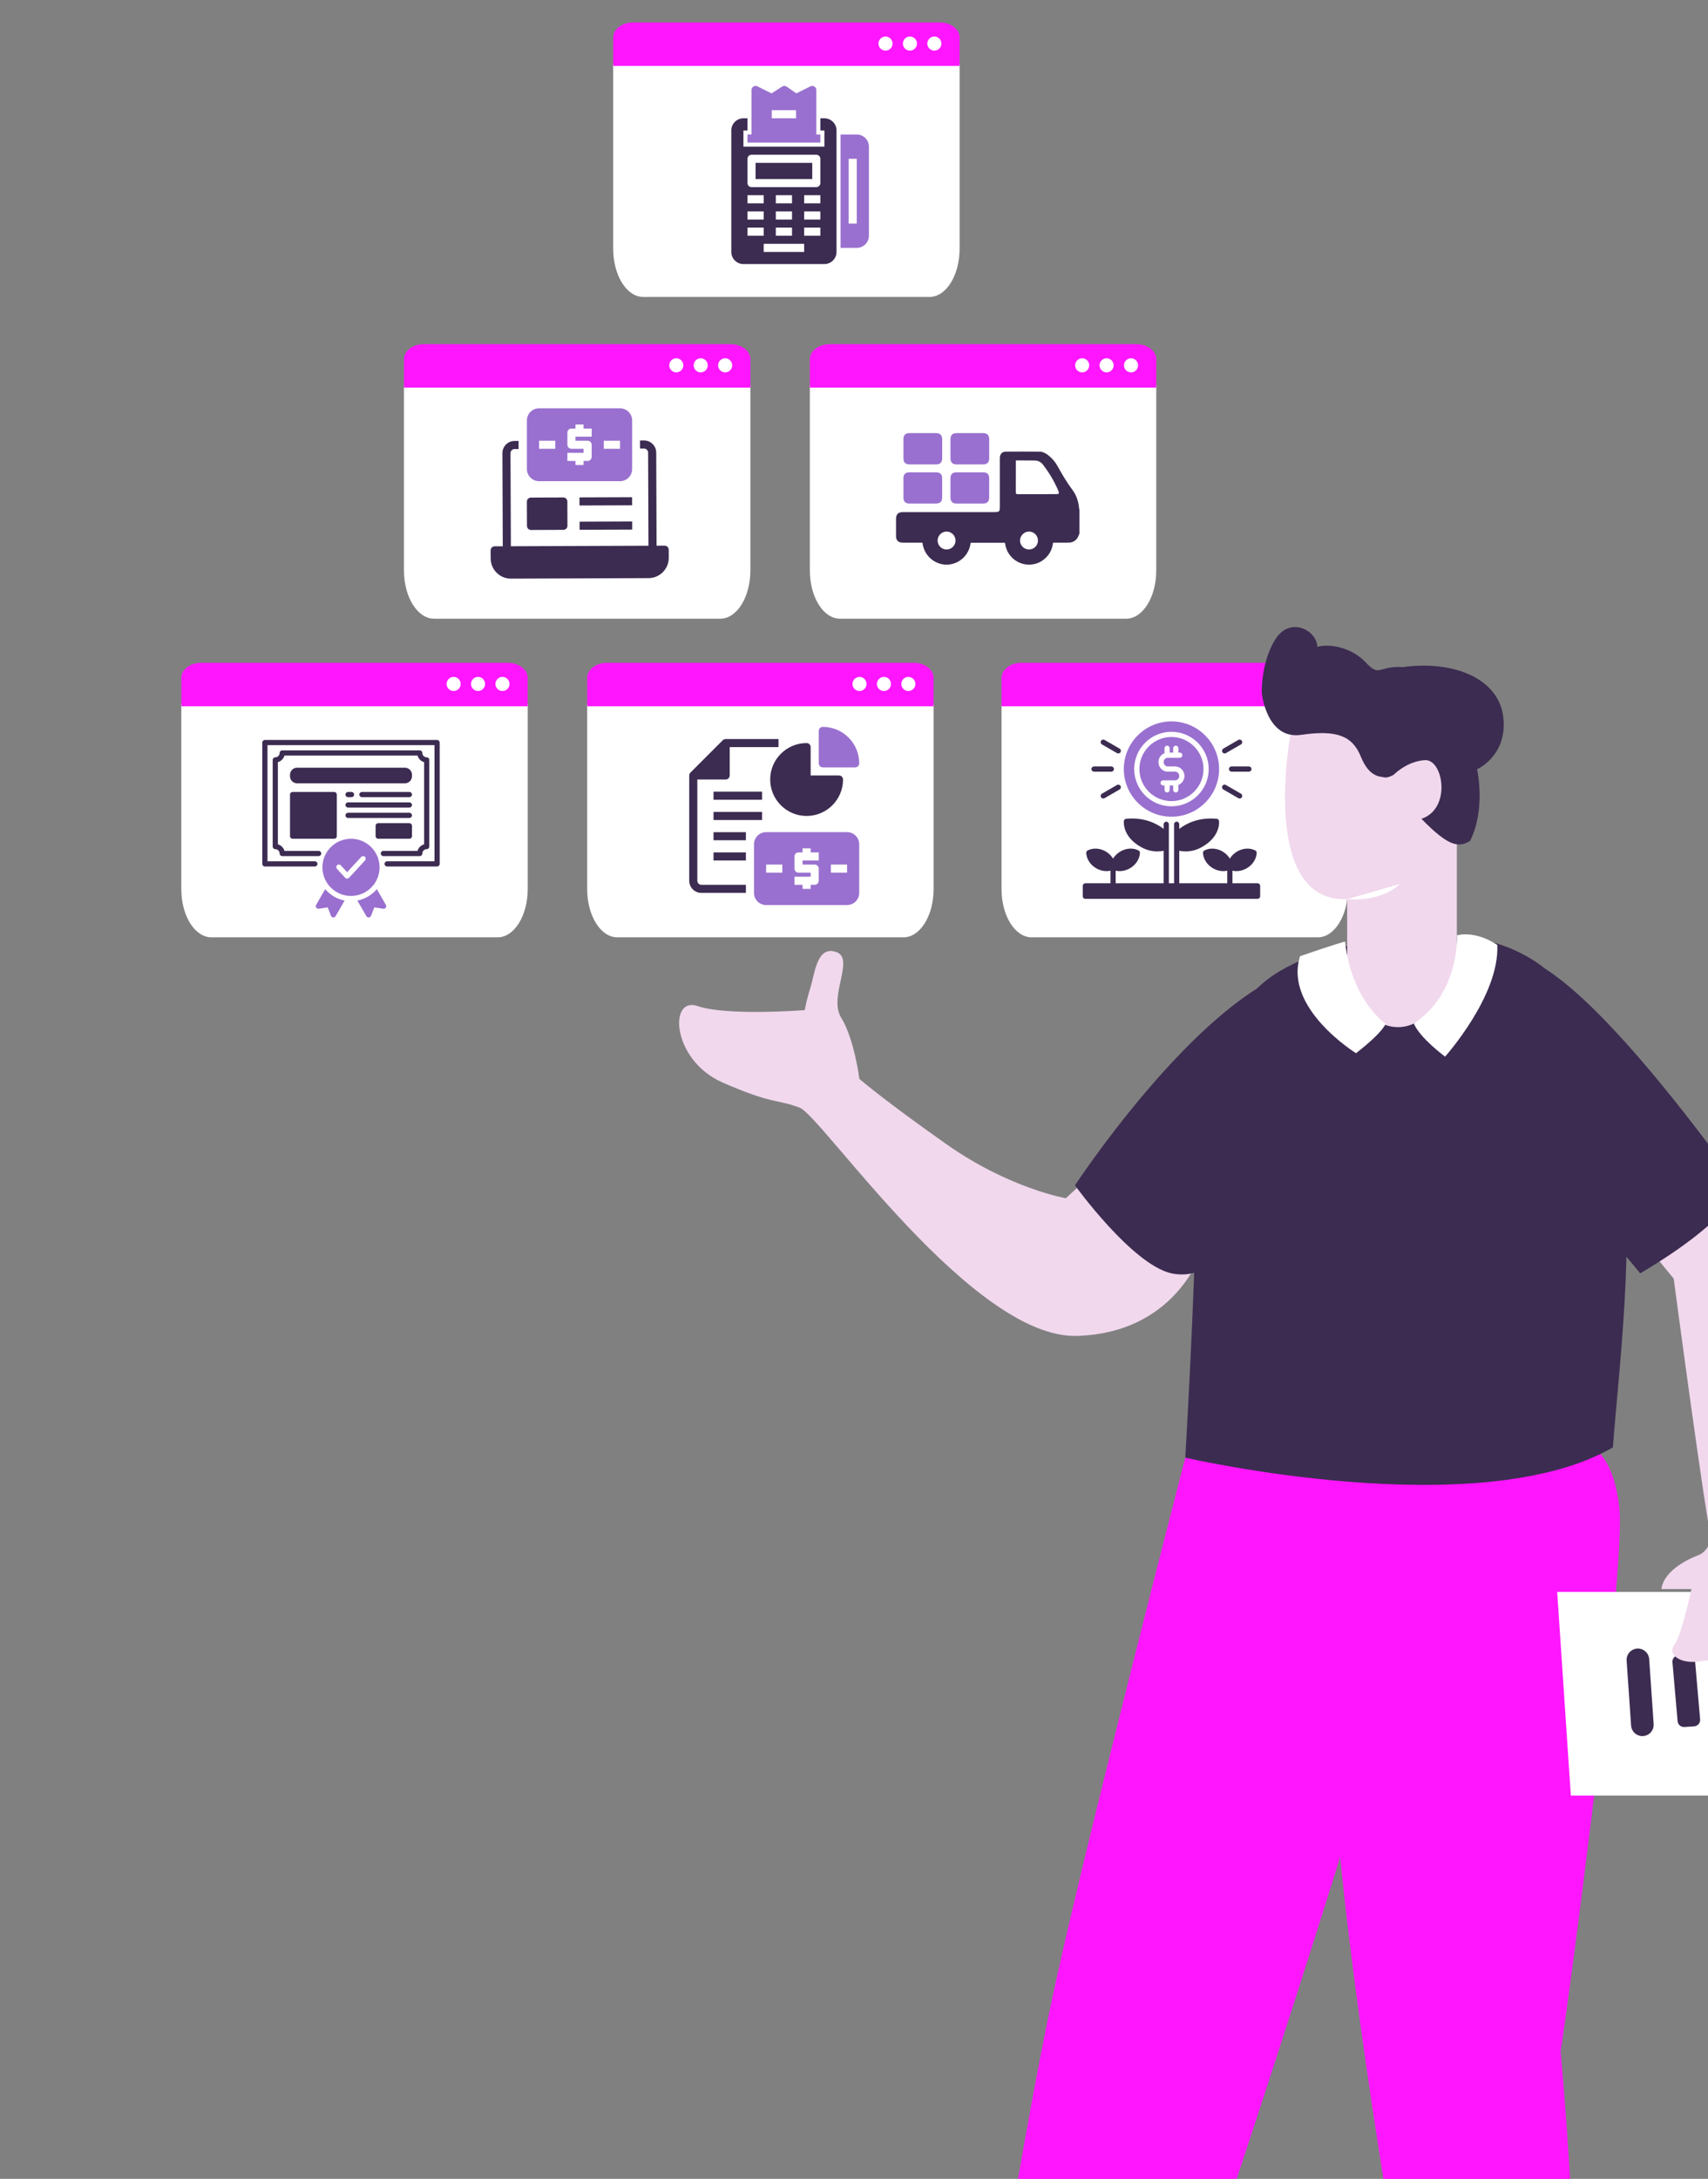 <svg width="229" height="292" viewBox="0 0 229 292" fill="none" xmlns="http://www.w3.org/2000/svg">
<rect x="0" y="0" width="229" height="292" fill="#808080" stroke="none"/>
<g clip-path="url(#clip0_56_10)">
<path d="M100.607 51.603V76.446C100.607 80.018 98.801 82.914 96.573 82.914H58.197C55.969 82.914 54.162 80.018 54.162 76.446V51.603H100.607Z" fill="white"/>
<path d="M100.607 48.143V51.95H54.162V48.143C54.162 47.028 55.353 46.124 56.822 46.124H97.947C99.416 46.124 100.607 47.028 100.607 48.143Z" fill="#FF16FF"/>
<path d="M91.619 48.958C91.619 49.48 91.196 49.903 90.674 49.903C90.153 49.903 89.73 49.48 89.73 48.958C89.73 48.437 90.153 48.014 90.674 48.014C91.196 48.014 91.619 48.437 91.619 48.958Z" fill="white"/>
<path d="M94.894 48.958C94.894 49.48 94.471 49.903 93.949 49.903C93.428 49.903 93.005 49.48 93.005 48.958C93.005 48.437 93.428 48.014 93.949 48.014C94.471 48.014 94.894 48.437 94.894 48.958Z" fill="white"/>
<path d="M98.169 48.958C98.169 49.48 97.746 49.903 97.225 49.903C96.703 49.903 96.28 49.48 96.28 48.958C96.28 48.437 96.703 48.014 97.225 48.014C97.746 48.014 98.169 48.437 98.169 48.958Z" fill="white"/>
<path d="M155.026 51.603V76.446C155.026 80.018 153.219 82.914 150.991 82.914H112.616C110.387 82.914 108.581 80.018 108.581 76.446V51.603H155.026Z" fill="white"/>
<path d="M155.026 48.143V51.95H108.581V48.143C108.581 47.028 109.772 46.124 111.241 46.124H152.366C153.835 46.124 155.026 47.028 155.026 48.143Z" fill="#FF16FF"/>
<path d="M146.037 48.958C146.037 49.48 145.614 49.903 145.093 49.903C144.571 49.903 144.148 49.48 144.148 48.958C144.148 48.437 144.571 48.014 145.093 48.014C145.614 48.014 146.037 48.437 146.037 48.958Z" fill="white"/>
<path d="M149.313 48.958C149.313 49.48 148.89 49.903 148.368 49.903C147.846 49.903 147.423 49.48 147.423 48.958C147.423 48.437 147.846 48.014 148.368 48.014C148.89 48.014 149.313 48.437 149.313 48.958Z" fill="white"/>
<path d="M152.588 48.958C152.588 49.48 152.165 49.903 151.643 49.903C151.121 49.903 150.698 49.48 150.698 48.958C150.698 48.437 151.121 48.014 151.643 48.014C152.165 48.014 152.588 48.437 152.588 48.958Z" fill="white"/>
<path d="M128.658 8.487V33.33C128.658 36.902 126.851 39.798 124.623 39.798H86.248C84.019 39.798 82.213 36.902 82.213 33.33V8.487H128.658Z" fill="white"/>
<path d="M128.658 5.027V8.834H82.213V5.027C82.213 3.912 83.403 3.008 84.873 3.008H125.998C127.467 3.008 128.658 3.912 128.658 5.027Z" fill="#FF16FF"/>
<path d="M119.669 5.842C119.669 6.363 119.246 6.786 118.725 6.786C118.203 6.786 117.78 6.363 117.78 5.842C117.78 5.32 118.203 4.897 118.725 4.897C119.246 4.897 119.669 5.32 119.669 5.842Z" fill="white"/>
<path d="M122.944 5.842C122.944 6.363 122.521 6.786 122 6.786C121.478 6.786 121.055 6.363 121.055 5.842C121.055 5.32 121.478 4.897 122 4.897C122.521 4.897 122.944 5.32 122.944 5.842Z" fill="white"/>
<path d="M126.22 5.842C126.22 6.363 125.797 6.786 125.275 6.786C124.753 6.786 124.33 6.363 124.33 5.842C124.33 5.32 124.753 4.897 125.275 4.897C125.797 4.897 126.22 5.32 126.22 5.842Z" fill="white"/>
<path d="M70.753 94.307V119.15C70.753 122.722 68.946 125.617 66.718 125.617H28.343C26.114 125.617 24.308 122.722 24.308 119.15V94.307H70.753Z" fill="white"/>
<path d="M70.753 90.846V94.653H24.308V90.846C24.308 89.731 25.498 88.827 26.967 88.827H68.093C69.562 88.827 70.753 89.731 70.753 90.846Z" fill="#FF16FF"/>
<path d="M61.764 91.662C61.764 92.184 61.341 92.607 60.819 92.607C60.298 92.607 59.875 92.184 59.875 91.662C59.875 91.14 60.298 90.717 60.819 90.717C61.341 90.717 61.764 91.14 61.764 91.662Z" fill="white"/>
<path d="M65.039 91.662C65.039 92.184 64.616 92.607 64.095 92.607C63.573 92.607 63.15 92.184 63.15 91.662C63.15 91.14 63.573 90.717 64.095 90.717C64.616 90.717 65.039 91.14 65.039 91.662Z" fill="white"/>
<path d="M68.315 91.662C68.315 92.184 67.892 92.607 67.37 92.607C66.848 92.607 66.425 92.184 66.425 91.662C66.425 91.14 66.848 90.717 67.37 90.717C67.892 90.717 68.315 91.14 68.315 91.662Z" fill="white"/>
<path d="M125.171 94.307V119.15C125.171 122.722 123.365 125.617 121.136 125.617H82.761C80.533 125.617 78.726 122.722 78.726 119.15V94.307H125.171Z" fill="white"/>
<path d="M125.171 90.846V94.653H78.726V90.846C78.726 89.731 79.917 88.827 81.386 88.827H122.511C123.98 88.827 125.171 89.731 125.171 90.846Z" fill="#FF16FF"/>
<path d="M116.183 91.662C116.183 92.184 115.76 92.607 115.238 92.607C114.716 92.607 114.293 92.184 114.293 91.662C114.293 91.14 114.716 90.717 115.238 90.717C115.76 90.717 116.183 91.14 116.183 91.662Z" fill="white"/>
<path d="M119.458 91.662C119.458 92.184 119.035 92.607 118.513 92.607C117.992 92.607 117.569 92.184 117.569 91.662C117.569 91.14 117.992 90.717 118.513 90.717C119.035 90.717 119.458 91.14 119.458 91.662Z" fill="white"/>
<path d="M122.733 91.662C122.733 92.184 122.31 92.607 121.788 92.607C121.267 92.607 120.844 92.184 120.844 91.662C120.844 91.14 121.267 90.717 121.788 90.717C122.31 90.717 122.733 91.14 122.733 91.662Z" fill="white"/>
<path d="M180.724 94.307V119.15C180.724 122.722 178.917 125.617 176.688 125.617H138.313C136.085 125.617 134.279 122.722 134.279 119.15V94.307H180.724Z" fill="white"/>
<path d="M180.724 90.846V94.653H134.279V90.846C134.279 89.731 135.469 88.827 136.938 88.827H178.064C179.533 88.827 180.724 89.731 180.724 90.846Z" fill="#FF16FF"/>
<path d="M171.735 91.662C171.735 92.184 171.312 92.607 170.79 92.607C170.269 92.607 169.846 92.184 169.846 91.662C169.846 91.14 170.269 90.717 170.79 90.717C171.312 90.717 171.735 91.14 171.735 91.662Z" fill="white"/>
<path d="M175.01 91.662C175.01 92.184 174.587 92.607 174.066 92.607C173.544 92.607 173.121 92.184 173.121 91.662C173.121 91.14 173.544 90.717 174.066 90.717C174.587 90.717 175.01 91.14 175.01 91.662Z" fill="white"/>
<path d="M178.285 91.662C178.285 92.184 177.862 92.607 177.341 92.607C176.819 92.607 176.396 92.184 176.396 91.662C176.396 91.14 176.819 90.717 177.341 90.717C177.862 90.717 178.285 91.14 178.285 91.662Z" fill="white"/>
<path d="M101.304 21.823H108.902V23.994H101.304V21.823ZM112.157 17.481V33.761C112.157 34.657 111.425 35.389 110.53 35.389H99.676C98.781 35.389 98.048 34.657 98.048 33.761V17.481C98.048 16.586 98.781 15.854 99.676 15.854H100.219V17.481H99.676V19.652H110.53V17.481H109.987V15.854H110.53C111.425 15.854 112.157 16.586 112.157 17.481ZM100.219 27.249H102.39V26.164H100.219V27.249ZM100.219 29.42H102.39V28.335H100.219V29.42ZM100.219 31.591H102.39V30.505H100.219V31.591ZM107.816 32.676H102.39V33.761H107.816V32.676ZM104.017 29.42H106.188V28.335H104.017V29.42ZM106.188 26.164H104.017V27.249H106.188V26.164ZM104.017 31.591H106.188V30.505H104.017V31.591ZM109.987 30.505H107.816V31.591H109.987V30.505ZM109.987 28.335H107.816V29.42H109.987V28.335ZM109.987 26.164H107.816V27.249H109.987V26.164ZM109.987 21.28C109.987 20.98 109.744 20.738 109.444 20.738H100.762C100.462 20.738 100.219 20.98 100.219 21.28V24.536C100.219 24.836 100.462 25.079 100.762 25.079H109.444C109.744 25.079 109.987 24.836 109.987 24.536V21.28Z" fill="#3C2C51"/>
<path d="M114.871 18.024H112.7V33.219H114.871C115.766 33.219 116.499 32.486 116.499 31.59V19.652C116.499 18.757 115.766 18.024 114.871 18.024ZM114.871 29.963H113.786V21.28H114.871V29.963ZM109.444 18.024V12.055C109.444 11.865 109.346 11.691 109.189 11.594C109.026 11.496 108.825 11.485 108.657 11.572L106.774 12.511L105.472 11.61C105.293 11.485 105.054 11.479 104.87 11.599L103.442 12.516L101.548 11.572C101.38 11.485 101.179 11.496 101.017 11.594C100.859 11.691 100.762 11.865 100.762 12.055V18.024H100.219V19.109H109.987V18.024H109.444ZM106.731 15.853H103.475V14.768H106.731V15.853Z" fill="#9970CF"/>
<path d="M115.2 113.15V119.662C115.2 120.56 114.47 121.29 113.572 121.29H102.719C101.822 121.29 101.091 120.56 101.091 119.662V113.15C101.091 112.253 101.822 111.522 102.719 111.522H113.572C114.47 111.522 115.2 112.253 115.2 113.15ZM104.89 115.864H102.719V116.949H104.89V115.864ZM109.774 114.236H108.688V113.693H107.603V114.236H107.06C106.76 114.236 106.518 114.479 106.518 114.778V116.406C106.518 116.706 106.76 116.949 107.06 116.949H108.688V117.491H106.518V118.577H107.603V119.12H108.688V118.577H109.231C109.531 118.577 109.774 118.334 109.774 118.034V116.406C109.774 116.106 109.531 115.864 109.231 115.864H107.603V115.321H109.774V114.236ZM113.572 115.864H111.402V116.949H113.572V115.864ZM110.316 102.84H114.658C114.958 102.84 115.2 102.597 115.2 102.297C115.2 99.604 113.009 97.413 110.316 97.413C110.016 97.413 109.774 97.656 109.774 97.956V102.297C109.774 102.597 110.016 102.84 110.316 102.84Z" fill="#9970CF"/>
<path d="M94.037 118.577H100.006V119.663H94.037C93.139 119.663 92.408 118.932 92.408 118.035V103.925H92.413C92.414 103.784 92.464 103.645 92.568 103.542L96.909 99.2C97.012 99.097 97.152 99.047 97.293 99.046V99.041H104.379V100.127H97.835V103.925C97.835 104.225 97.592 104.468 97.293 104.468H93.494V118.035C93.494 118.334 93.737 118.577 94.037 118.577ZM108.146 109.352C110.839 109.352 113.03 107.161 113.03 104.468C113.03 104.168 112.787 103.925 112.487 103.925H108.688V100.127C108.688 99.827 108.446 99.584 108.146 99.584C105.453 99.584 103.262 101.775 103.262 104.468C103.262 107.161 105.453 109.352 108.146 109.352ZM102.176 106.096H95.664V107.181H102.176V106.096ZM95.664 109.895H102.176V108.809H95.664V109.895ZM95.664 112.608H100.006V111.523H95.664V112.608ZM95.664 115.321H100.006V114.236H95.664V115.321Z" fill="#3C2C51"/>
<path d="M70.645 62.86V56.348C70.645 55.45 71.376 54.72 72.274 54.72H83.127C84.024 54.72 84.755 55.45 84.755 56.348V62.86C84.755 63.758 84.024 64.488 83.127 64.488H72.274C71.376 64.488 70.645 63.758 70.645 62.86ZM80.956 60.147H83.127V59.061H80.956V60.147ZM76.072 61.775H77.158V62.317H78.243V61.775H78.785C79.085 61.775 79.328 61.532 79.328 61.232V59.604C79.328 59.305 79.085 59.061 78.785 59.061H77.158V58.519H79.328V57.433H78.243V56.891H77.158V57.433H76.615C76.315 57.433 76.072 57.676 76.072 57.976V59.604C76.072 59.904 76.315 60.147 76.615 60.147H78.243V60.69H76.072V61.775ZM72.274 60.147H74.444V59.061H72.274V60.147Z" fill="#9970CF"/>
<path d="M89.659 73.669L89.663 74.754C89.669 76.25 88.456 77.472 86.96 77.477L68.51 77.547C67.014 77.553 65.792 76.34 65.786 74.844L65.782 73.759C65.781 73.459 66.023 73.215 66.323 73.214L67.408 73.21L67.361 60.728C67.358 59.833 68.087 59.098 68.983 59.094L69.526 59.093L69.53 60.178L68.987 60.18C68.688 60.181 68.445 60.426 68.446 60.725L68.493 73.206L86.944 73.136L86.897 60.655C86.896 60.356 86.65 60.113 86.352 60.114L85.809 60.116L85.805 59.031L86.348 59.029C87.243 59.026 87.979 59.755 87.982 60.651L88.029 73.132L89.114 73.128C89.414 73.127 89.658 73.369 89.659 73.669ZM71.198 71.025L75.54 71.008C75.84 71.007 76.082 70.764 76.08 70.464L76.068 67.208C76.067 66.908 75.823 66.666 75.523 66.667L71.182 66.684C70.882 66.684 70.641 66.928 70.642 67.228L70.654 70.484C70.655 70.784 70.899 71.026 71.198 71.025ZM84.748 66.633L77.694 66.659L77.698 67.745L84.753 67.718L84.748 66.633ZM77.71 71L84.765 70.974L84.761 69.889L77.706 69.915L77.71 71Z" fill="#3C2C51"/>
<path d="M55.235 109.272C55.235 109.079 55.079 108.923 54.887 108.923H46.665C46.472 108.923 46.316 109.079 46.316 109.272C46.316 109.464 46.472 109.62 46.665 109.62H54.887C55.079 109.62 55.235 109.464 55.235 109.272Z" fill="#3C2C51"/>
<path d="M46.665 108.227H54.887C55.08 108.227 55.236 108.071 55.236 107.878C55.236 107.686 55.08 107.53 54.887 107.53H46.665C46.473 107.53 46.316 107.686 46.316 107.878C46.316 108.071 46.473 108.227 46.665 108.227Z" fill="#3C2C51"/>
<path d="M54.887 106.136H48.523C48.331 106.136 48.175 106.292 48.175 106.485C48.175 106.677 48.331 106.833 48.523 106.833H54.887C55.08 106.833 55.236 106.677 55.236 106.485C55.236 106.292 55.08 106.136 54.887 106.136Z" fill="#3C2C51"/>
<path d="M46.665 106.833H47.129C47.322 106.833 47.478 106.677 47.478 106.484C47.478 106.292 47.322 106.136 47.129 106.136H46.665C46.473 106.136 46.316 106.292 46.316 106.484C46.316 106.677 46.473 106.833 46.665 106.833Z" fill="#3C2C51"/>
<path d="M44.807 106.136H39.232C39.04 106.136 38.884 106.292 38.884 106.485V112.059C38.884 112.251 39.04 112.408 39.232 112.408H44.807C44.999 112.408 45.155 112.251 45.155 112.059V106.485C45.155 106.292 44.999 106.136 44.807 106.136Z" fill="#3C2C51"/>
<path d="M38.884 103.826C38.884 103.306 39.306 102.884 39.826 102.884H54.294C54.814 102.884 55.235 103.306 55.235 103.826V104.033C55.235 104.553 54.814 104.975 54.293 104.975H39.825C39.305 104.975 38.884 104.554 38.884 104.034V103.826Z" fill="#3C2C51"/>
<path d="M55.235 112.059V110.665C55.235 110.473 55.079 110.317 54.887 110.317H50.706C50.514 110.317 50.358 110.473 50.358 110.665V112.059C50.358 112.251 50.514 112.408 50.706 112.408H54.887C55.079 112.408 55.235 112.251 55.235 112.059Z" fill="#3C2C51"/>
<path d="M58.603 99.168H35.516C35.324 99.168 35.168 99.324 35.168 99.517V115.776C35.168 115.968 35.324 116.124 35.516 116.124H42.214C42.406 116.124 42.562 115.968 42.562 115.776C42.562 115.583 42.406 115.427 42.214 115.427H35.864V99.865H58.255V115.427H51.905C51.713 115.427 51.557 115.583 51.557 115.776C51.557 115.968 51.713 116.124 51.905 116.124H58.603C58.796 116.124 58.952 115.968 58.952 115.776V99.517C58.952 99.324 58.796 99.168 58.603 99.168Z" fill="#3C2C51"/>
<path d="M56.629 114.382C56.629 114.062 56.89 113.801 57.21 113.801C57.402 113.801 57.558 113.645 57.558 113.453V101.84C57.558 101.647 57.402 101.491 57.21 101.491C56.89 101.491 56.629 101.231 56.629 100.911C56.629 100.718 56.473 100.562 56.281 100.562H37.839C37.647 100.562 37.49 100.718 37.49 100.911C37.49 101.231 37.23 101.491 36.91 101.491C36.717 101.491 36.561 101.647 36.561 101.84V113.453C36.561 113.645 36.717 113.801 36.91 113.801C37.23 113.801 37.49 114.062 37.49 114.382C37.49 114.574 37.647 114.731 37.839 114.731H42.72C42.912 114.731 43.068 114.574 43.068 114.382C43.068 114.19 42.912 114.033 42.72 114.033H38.139C38.019 113.609 37.683 113.273 37.258 113.153V102.14C37.683 102.019 38.019 101.684 38.139 101.259H55.981C56.101 101.684 56.437 102.019 56.862 102.14V113.153C56.437 113.273 56.101 113.609 55.981 114.033H51.4C51.208 114.033 51.052 114.19 51.052 114.382C51.052 114.574 51.208 114.731 51.4 114.731H56.281C56.473 114.731 56.629 114.574 56.629 114.382Z" fill="#3C2C51"/>
<path d="M51.735 121.268L50.519 119.161C49.862 119.937 48.95 120.489 47.914 120.688L49.12 122.778C49.183 122.887 49.298 122.952 49.422 122.952C49.431 122.952 49.44 122.952 49.449 122.951C49.582 122.941 49.698 122.855 49.747 122.731L50.186 121.605L51.381 121.787C51.514 121.807 51.646 121.75 51.721 121.639C51.797 121.529 51.802 121.384 51.735 121.268Z" fill="#9970CF"/>
<path d="M43.601 119.161L42.385 121.268C42.318 121.384 42.323 121.529 42.398 121.639C42.474 121.749 42.606 121.807 42.739 121.787L43.933 121.605L44.373 122.731C44.422 122.855 44.538 122.941 44.671 122.951C44.68 122.952 44.689 122.952 44.697 122.952C44.822 122.952 44.937 122.887 44.999 122.778L46.206 120.688C45.169 120.489 44.258 119.937 43.601 119.161Z" fill="#9970CF"/>
<path d="M50.892 116.24C50.892 114.126 49.173 112.407 47.06 112.407C44.947 112.407 43.227 114.126 43.227 116.24C43.227 118.353 44.947 120.072 47.06 120.072C49.173 120.072 50.892 118.353 50.892 116.24ZM48.942 115.315L46.797 117.638C46.73 117.709 46.638 117.75 46.54 117.75C46.443 117.75 46.35 117.709 46.284 117.638L45.178 116.439C45.047 116.298 45.056 116.078 45.198 115.947C45.339 115.817 45.559 115.825 45.69 115.967L46.54 116.887L48.43 114.842C48.56 114.701 48.781 114.692 48.922 114.822C49.063 114.953 49.072 115.174 48.942 115.315Z" fill="#9970CF"/>
<path d="M168.606 118.372H165.238V116.685C165.413 116.725 165.593 116.746 165.777 116.746C166.242 116.746 166.724 116.616 167.161 116.36C167.946 115.902 168.455 115.112 168.49 114.3C168.495 114.165 168.423 114.04 168.304 113.977C167.59 113.6 166.657 113.651 165.87 114.111C165.457 114.353 165.121 114.686 164.89 115.066C164.659 114.686 164.322 114.353 163.909 114.111C163.123 113.651 162.19 113.6 161.476 113.977C161.356 114.04 161.284 114.165 161.29 114.3C161.325 115.112 161.834 115.902 162.619 116.36C163.056 116.616 163.538 116.746 164.003 116.746C164.186 116.746 164.367 116.725 164.541 116.685V118.372H158.108V114.021C158.367 114.071 158.654 114.104 158.962 114.104C159.611 114.104 160.354 113.959 161.127 113.528C163.671 112.111 163.452 110.116 163.441 110.031C163.421 109.869 163.29 109.743 163.128 109.728C160.702 109.501 159.033 110.375 158.108 111.08V110.465C158.108 110.273 157.952 110.117 157.759 110.117C157.567 110.117 157.411 110.273 157.411 110.465V118.372H156.714V110.465C156.714 110.273 156.558 110.117 156.366 110.117C156.173 110.117 156.017 110.273 156.017 110.465V111.08C155.092 110.375 153.423 109.502 150.997 109.728C150.835 109.743 150.704 109.869 150.684 110.031C150.673 110.116 150.454 112.111 152.998 113.528C153.771 113.959 154.514 114.104 155.163 114.104C155.471 114.104 155.758 114.071 156.017 114.021V118.372H149.583V116.685C149.758 116.725 149.939 116.746 150.122 116.746C150.587 116.746 151.069 116.616 151.506 116.36C152.291 115.902 152.8 115.112 152.835 114.3C152.84 114.165 152.768 114.04 152.65 113.977C151.935 113.6 151.002 113.651 150.216 114.111C149.803 114.353 149.467 114.686 149.235 115.066C149.004 114.686 148.667 114.353 148.254 114.111C147.468 113.651 146.535 113.6 145.821 113.977C145.702 114.04 145.63 114.165 145.635 114.3C145.67 115.112 146.179 115.902 146.964 116.36C147.401 116.616 147.883 116.746 148.348 116.746C148.531 116.746 148.712 116.725 148.887 116.685V118.372H145.519C145.326 118.372 145.17 118.527 145.17 118.72V120.114C145.17 120.306 145.326 120.462 145.519 120.462H168.606C168.799 120.462 168.955 120.306 168.955 120.114V118.72C168.955 118.527 168.799 118.372 168.606 118.372Z" fill="#3C2C51"/>
<path d="M164.774 103.065C164.774 103.258 164.929 103.414 165.122 103.414H167.445C167.637 103.414 167.793 103.258 167.793 103.065C167.793 102.873 167.637 102.717 167.445 102.717H165.122C164.929 102.717 164.774 102.873 164.774 103.065Z" fill="#3C2C51"/>
<path d="M164.193 100.975C164.253 100.975 164.313 100.96 164.367 100.928L166.379 99.767C166.545 99.671 166.602 99.457 166.506 99.291C166.41 99.124 166.197 99.067 166.03 99.163L164.019 100.325C163.852 100.421 163.795 100.634 163.891 100.801C163.956 100.912 164.073 100.975 164.193 100.975Z" fill="#3C2C51"/>
<path d="M164.019 105.806L166.03 106.967C166.085 106.999 166.145 107.014 166.204 107.014C166.324 107.014 166.442 106.952 166.506 106.84C166.602 106.673 166.545 106.46 166.379 106.364L164.367 105.203C164.2 105.106 163.987 105.163 163.891 105.33C163.795 105.496 163.852 105.71 164.019 105.806Z" fill="#3C2C51"/>
<path d="M146.68 103.414H149.003C149.195 103.414 149.351 103.257 149.351 103.065C149.351 102.873 149.195 102.717 149.003 102.717H146.68C146.488 102.717 146.332 102.873 146.332 103.065C146.332 103.257 146.488 103.414 146.68 103.414Z" fill="#3C2C51"/>
<path d="M147.746 99.767L149.758 100.928C149.813 100.96 149.873 100.975 149.932 100.975C150.052 100.975 150.169 100.913 150.234 100.801C150.33 100.634 150.273 100.421 150.106 100.325L148.095 99.163C147.928 99.067 147.715 99.124 147.619 99.291C147.522 99.458 147.58 99.671 147.746 99.767Z" fill="#3C2C51"/>
<path d="M149.758 105.203L147.746 106.364C147.58 106.46 147.522 106.673 147.619 106.84C147.683 106.952 147.8 107.014 147.921 107.014C147.98 107.014 148.04 106.999 148.095 106.967L150.106 105.806C150.273 105.71 150.33 105.497 150.234 105.33C150.137 105.163 149.924 105.106 149.758 105.203Z" fill="#3C2C51"/>
<path d="M157.062 98.769C154.693 98.769 152.765 100.696 152.765 103.065C152.765 105.435 154.693 107.363 157.062 107.363C159.431 107.363 161.359 105.435 161.359 103.065C161.359 100.696 159.431 98.769 157.062 98.769ZM157.991 105.192V105.853C157.991 106.045 157.836 106.201 157.643 106.201C157.45 106.201 157.295 106.045 157.295 105.853V105.272H156.83V105.853C156.83 106.045 156.674 106.201 156.482 106.201C156.289 106.201 156.133 106.045 156.133 105.853V105.272H155.947C155.755 105.272 155.599 105.116 155.599 104.924C155.599 104.731 155.755 104.575 155.947 104.575H157.555C157.86 104.575 158.108 104.315 158.108 103.995C158.108 103.674 157.86 103.414 157.555 103.414H156.569C155.881 103.414 155.32 102.841 155.32 102.137C155.32 101.589 155.659 101.121 156.133 100.94V100.278C156.133 100.086 156.289 99.93 156.482 99.93C156.674 99.93 156.83 100.086 156.83 100.278V100.859H157.295V100.278C157.295 100.086 157.45 99.93 157.643 99.93C157.836 99.93 157.991 100.086 157.991 100.278V100.859H158.177C158.37 100.859 158.526 101.015 158.526 101.207C158.526 101.4 158.37 101.556 158.177 101.556H156.569C156.265 101.556 156.017 101.816 156.017 102.137C156.017 102.457 156.265 102.717 156.569 102.717H157.555C158.244 102.717 158.804 103.29 158.804 103.995C158.804 104.542 158.466 105.01 157.991 105.192Z" fill="#9970CF"/>
<path d="M157.063 96.678C153.541 96.678 150.675 99.544 150.675 103.066C150.675 106.588 153.541 109.453 157.063 109.453C160.585 109.453 163.45 106.588 163.45 103.066C163.45 99.544 160.585 96.678 157.063 96.678ZM157.063 108.059C154.309 108.059 152.069 105.819 152.069 103.066C152.069 100.312 154.309 98.072 157.063 98.072C159.816 98.072 162.056 100.312 162.056 103.066C162.056 105.819 159.816 108.059 157.063 108.059Z" fill="#9970CF"/>
<path d="M144.722 71.518C144.625 71.727 144.556 71.955 144.425 72.139C144.15 72.528 143.751 72.718 143.273 72.721C142.672 72.724 142.072 72.722 141.472 72.722H141.192C141.072 73.689 140.645 74.474 139.864 75.051C139.305 75.463 138.675 75.665 137.983 75.669C137.437 75.673 136.921 75.549 136.44 75.289C135.966 75.032 135.581 74.679 135.279 74.234C134.973 73.782 134.808 73.277 134.741 72.734H130.149C129.878 74.693 128.314 75.673 126.916 75.673C125.38 75.673 123.892 74.542 123.676 72.722H123.28C122.52 72.722 121.76 72.724 120.999 72.721C120.443 72.719 120.137 72.413 120.136 71.861C120.134 71.093 120.135 70.325 120.135 69.556C120.136 68.921 120.422 68.632 121.055 68.632C125.12 68.631 129.185 68.632 133.25 68.631C134.003 68.631 134.052 68.58 134.052 67.835V61.378C134.052 60.873 134.351 60.531 134.855 60.528C136.367 60.515 137.88 60.515 139.392 60.529C139.83 60.532 140.205 60.747 140.545 61.012C141.043 61.4 141.455 61.866 141.761 62.418C142.386 63.545 143.034 64.653 143.81 65.687C144.342 66.396 144.595 67.234 144.682 68.118C144.689 68.195 144.708 68.272 144.722 68.349V71.518ZM136.196 61.704V61.963C136.196 63.29 136.201 64.618 136.191 65.945C136.19 66.162 136.243 66.229 136.467 66.228C138.139 66.218 139.81 66.223 141.482 66.223C142.015 66.223 142.068 66.173 141.857 65.685C141.328 64.455 140.643 63.311 139.823 62.253C139.555 61.906 139.165 61.722 138.715 61.714C138.195 61.704 137.675 61.706 137.156 61.704C136.845 61.703 136.534 61.704 136.196 61.704ZM139.163 72.453C139.171 71.79 138.635 71.242 137.97 71.236C137.328 71.23 136.776 71.77 136.759 72.418C136.743 73.076 137.28 73.629 137.947 73.639C138.615 73.649 139.154 73.124 139.163 72.453ZM126.9 73.639C127.571 73.643 128.109 73.114 128.111 72.447C128.112 71.779 127.573 71.235 126.912 71.236C126.264 71.237 125.718 71.776 125.709 72.423C125.699 73.087 126.235 73.635 126.9 73.639Z" fill="#3C2C51"/>
<path d="M123.728 58.046C124.312 58.045 124.896 58.044 125.48 58.046C126.055 58.048 126.321 58.312 126.322 58.879C126.323 59.727 126.324 60.576 126.322 61.424C126.32 61.961 126.048 62.236 125.506 62.237C124.314 62.24 123.122 62.24 121.93 62.236C121.399 62.235 121.133 61.969 121.131 61.438C121.127 60.566 121.127 59.694 121.131 58.822C121.134 58.322 121.4 58.053 121.903 58.047C122.511 58.041 123.12 58.046 123.728 58.046Z" fill="#9970CF"/>
<path d="M130.046 58.045C130.622 58.045 131.199 58.043 131.774 58.046C132.37 58.048 132.624 58.301 132.625 58.889C132.626 59.737 132.626 60.586 132.625 61.434C132.624 61.961 132.357 62.234 131.828 62.236C130.628 62.24 129.428 62.241 128.228 62.236C127.702 62.234 127.436 61.957 127.435 61.427C127.433 60.571 127.433 59.715 127.435 58.859C127.436 58.316 127.702 58.049 128.246 58.046C128.846 58.041 129.446 58.044 130.046 58.045Z" fill="#9970CF"/>
<path d="M123.722 63.299C124.322 63.299 124.922 63.297 125.522 63.3C126.049 63.302 126.319 63.571 126.321 64.099C126.324 64.954 126.324 65.811 126.321 66.667C126.32 67.208 126.047 67.483 125.511 67.484C124.311 67.486 123.11 67.486 121.91 67.484C121.412 67.483 121.133 67.21 121.131 66.716C121.126 65.827 121.126 64.939 121.131 64.051C121.133 63.575 121.401 63.306 121.873 63.302C122.49 63.295 123.106 63.3 123.722 63.3V63.299Z" fill="#9970CF"/>
<path d="M130.031 63.299C130.631 63.299 131.231 63.296 131.831 63.299C132.359 63.302 132.624 63.569 132.625 64.099C132.626 64.963 132.626 65.827 132.624 66.692C132.623 67.204 132.349 67.483 131.843 67.483C130.642 67.486 129.442 67.486 128.242 67.484C127.703 67.483 127.436 67.21 127.435 66.667C127.434 65.811 127.433 64.955 127.435 64.099C127.436 63.568 127.699 63.303 128.23 63.3C128.83 63.296 129.431 63.299 130.031 63.299Z" fill="#9970CF"/>
<path d="M144.431 179.033C158.46 178.575 161.509 166.681 161.509 166.681L147.023 156.77L142.906 160.582C142.906 160.582 135.35 159.295 126.879 153.331C118.407 147.367 115.222 144.588 115.222 144.588C115.222 144.588 114.544 139.234 112.782 136.388C111.02 133.542 114.68 128.459 112.104 127.578C109.529 126.697 109.258 130.424 108.648 132.389C108.038 134.355 107.903 135.372 107.903 135.372C107.903 135.372 97.466 136.185 93.535 134.829C89.605 133.474 90.079 142.081 96.856 145.063C103.633 148.044 104.243 147.299 107.225 148.451C110.207 149.603 130.403 179.49 144.431 179.033Z" fill="#F1D8ED"/>
<path d="M164.864 166.275C164.864 166.275 162.424 171.764 157.036 170.646C151.75 169.426 144.126 158.854 144.126 158.854C144.126 158.854 160.377 134.121 173.901 129.881" fill="#3C2C51"/>
<path d="M186.924 224.626C184.28 235.401 158.053 318.353 149.107 338.684C148.294 339.497 136.705 339.7 130.81 335.024C129.386 333.601 136.705 288.059 141.178 267.321C145.651 246.583 158.917 195.349 158.917 195.349L161.738 192.528L190.786 195.146" fill="#FF16FF"/>
<path d="M180.621 192.502L212.337 193.418C212.337 193.418 216.201 193.824 217.115 202.058C218.03 210.292 210.304 268.236 209.237 274.945C211.372 297.971 212.807 339.701 212.469 340.514C208.538 342.683 195.729 343.157 194.035 341.259C191.324 326.892 176.605 247.651 178.74 224.626" fill="#FF16FF"/>
<path d="M253 240.637H210.609L208.78 213.342H251.17L253 240.637Z" fill="white"/>
<path d="M220.305 232.66C219.47 232.718 218.746 232.087 218.689 231.253L218.09 222.554C218.033 221.719 218.663 220.996 219.498 220.939C220.333 220.881 221.056 221.512 221.114 222.346L221.712 231.045C221.769 231.879 221.139 232.603 220.305 232.66Z" fill="#3C2C51"/>
<path d="M227.147 231.357L225.838 231.447C225.365 231.479 224.954 231.122 224.922 230.649L224.233 222.749C224.201 222.275 224.558 221.865 225.032 221.832L226.34 221.742C226.814 221.71 227.224 222.067 227.257 222.541L227.945 230.441C227.978 230.914 227.621 231.324 227.147 231.357Z" fill="#3C2C51"/>
<path d="M161.758 147.374C160.308 153.176 160.289 158.763 160.289 162.179C160.289 171.866 158.917 195.349 158.917 195.349C158.917 195.349 198.169 204.416 216.251 193.976C217.776 173.086 225.4 125.358 192.921 125.358C192.921 125.358 175.829 125.257 168.557 132.458" fill="#3C2C51"/>
<path d="M180.621 120.507V131.689C180.621 131.689 182.925 137.721 187.533 137.653C192.142 137.585 195.327 130.605 195.327 130.605V111.697C195.327 111.697 200.071 95.296 191.939 92.653C183.806 90.01 174.047 92.314 173.03 98.278C172.014 104.242 170.455 120.914 180.621 120.507Z" fill="#F1D8ED"/>
<path d="M187.669 118.474C187.669 118.474 185.568 120.846 180.621 120.507L187.669 118.474Z" fill="white"/>
<path d="M169.168 92.856C169.168 92.856 169.777 99.159 174.454 98.481C179.13 97.804 181.298 98.549 182.451 101.396C183.603 104.242 185.094 104.039 185.568 104.174C186.043 104.31 186.856 103.835 186.856 103.835C186.856 103.835 188.618 102.006 191.058 101.87C193.497 101.734 194.649 108.376 190.583 109.732C194.378 113.662 195.666 113.527 197.089 112.713C199.258 108.444 198.038 103.09 198.038 103.09C198.038 103.09 202.104 101.328 201.562 96.177C201.02 91.027 195.056 88.451 188.075 89.4C184.755 89.197 185.026 90.824 183.128 88.79C181.231 86.757 178.249 86.215 176.622 86.689C176.554 84.453 172.963 82.555 170.997 85.673C169.032 88.79 169.168 92.856 169.168 92.856Z" fill="#3C2C51"/>
<path d="M220.402 166.478L224.401 171.358C224.401 171.358 228.738 203.955 229.484 206.395C229.484 206.395 228.781 208.03 227.789 208.386C226.798 208.742 223.088 210.317 222.757 212.96H226.773C226.773 212.96 225.485 219.102 224.502 220.424C223.52 221.745 225.248 223.033 227.891 222.66C230.534 222.287 235.312 221.914 236.735 219.712C238.158 217.509 237.548 212.63 236.735 207.039C238.158 195.551 238.158 172.476 236.329 166.071C234.499 159.667 228.399 155.499 228.399 155.499L220.402 166.478Z" fill="#F1D8ED"/>
<path d="M205.73 153.568L219.911 170.646C231.805 163.632 233.329 159.21 233.329 159.21C233.329 159.21 217.345 136.294 207.241 129.881" fill="#3C2C51"/>
<path d="M195.327 125.358C195.327 125.358 195.798 132.975 189.563 137.177C190.387 139.135 193.748 141.605 193.748 141.605C193.748 141.605 201.081 133.433 200.749 126.629C197.631 124.596 195.327 125.358 195.327 125.358Z" fill="white"/>
<path d="M180.339 126.18C181.227 134.187 185.779 137.193 185.779 137.193C185.779 137.193 185.537 138.233 181.81 141.147C181.81 141.147 172.071 135.126 174.307 128.145C178.78 126.587 180.339 126.18 180.339 126.18Z" fill="white"/>
</g>
<defs>
<clipPath id="clip0_56_10">
<rect width="229" height="292" fill="white"/>
</clipPath>
</defs>
</svg>
